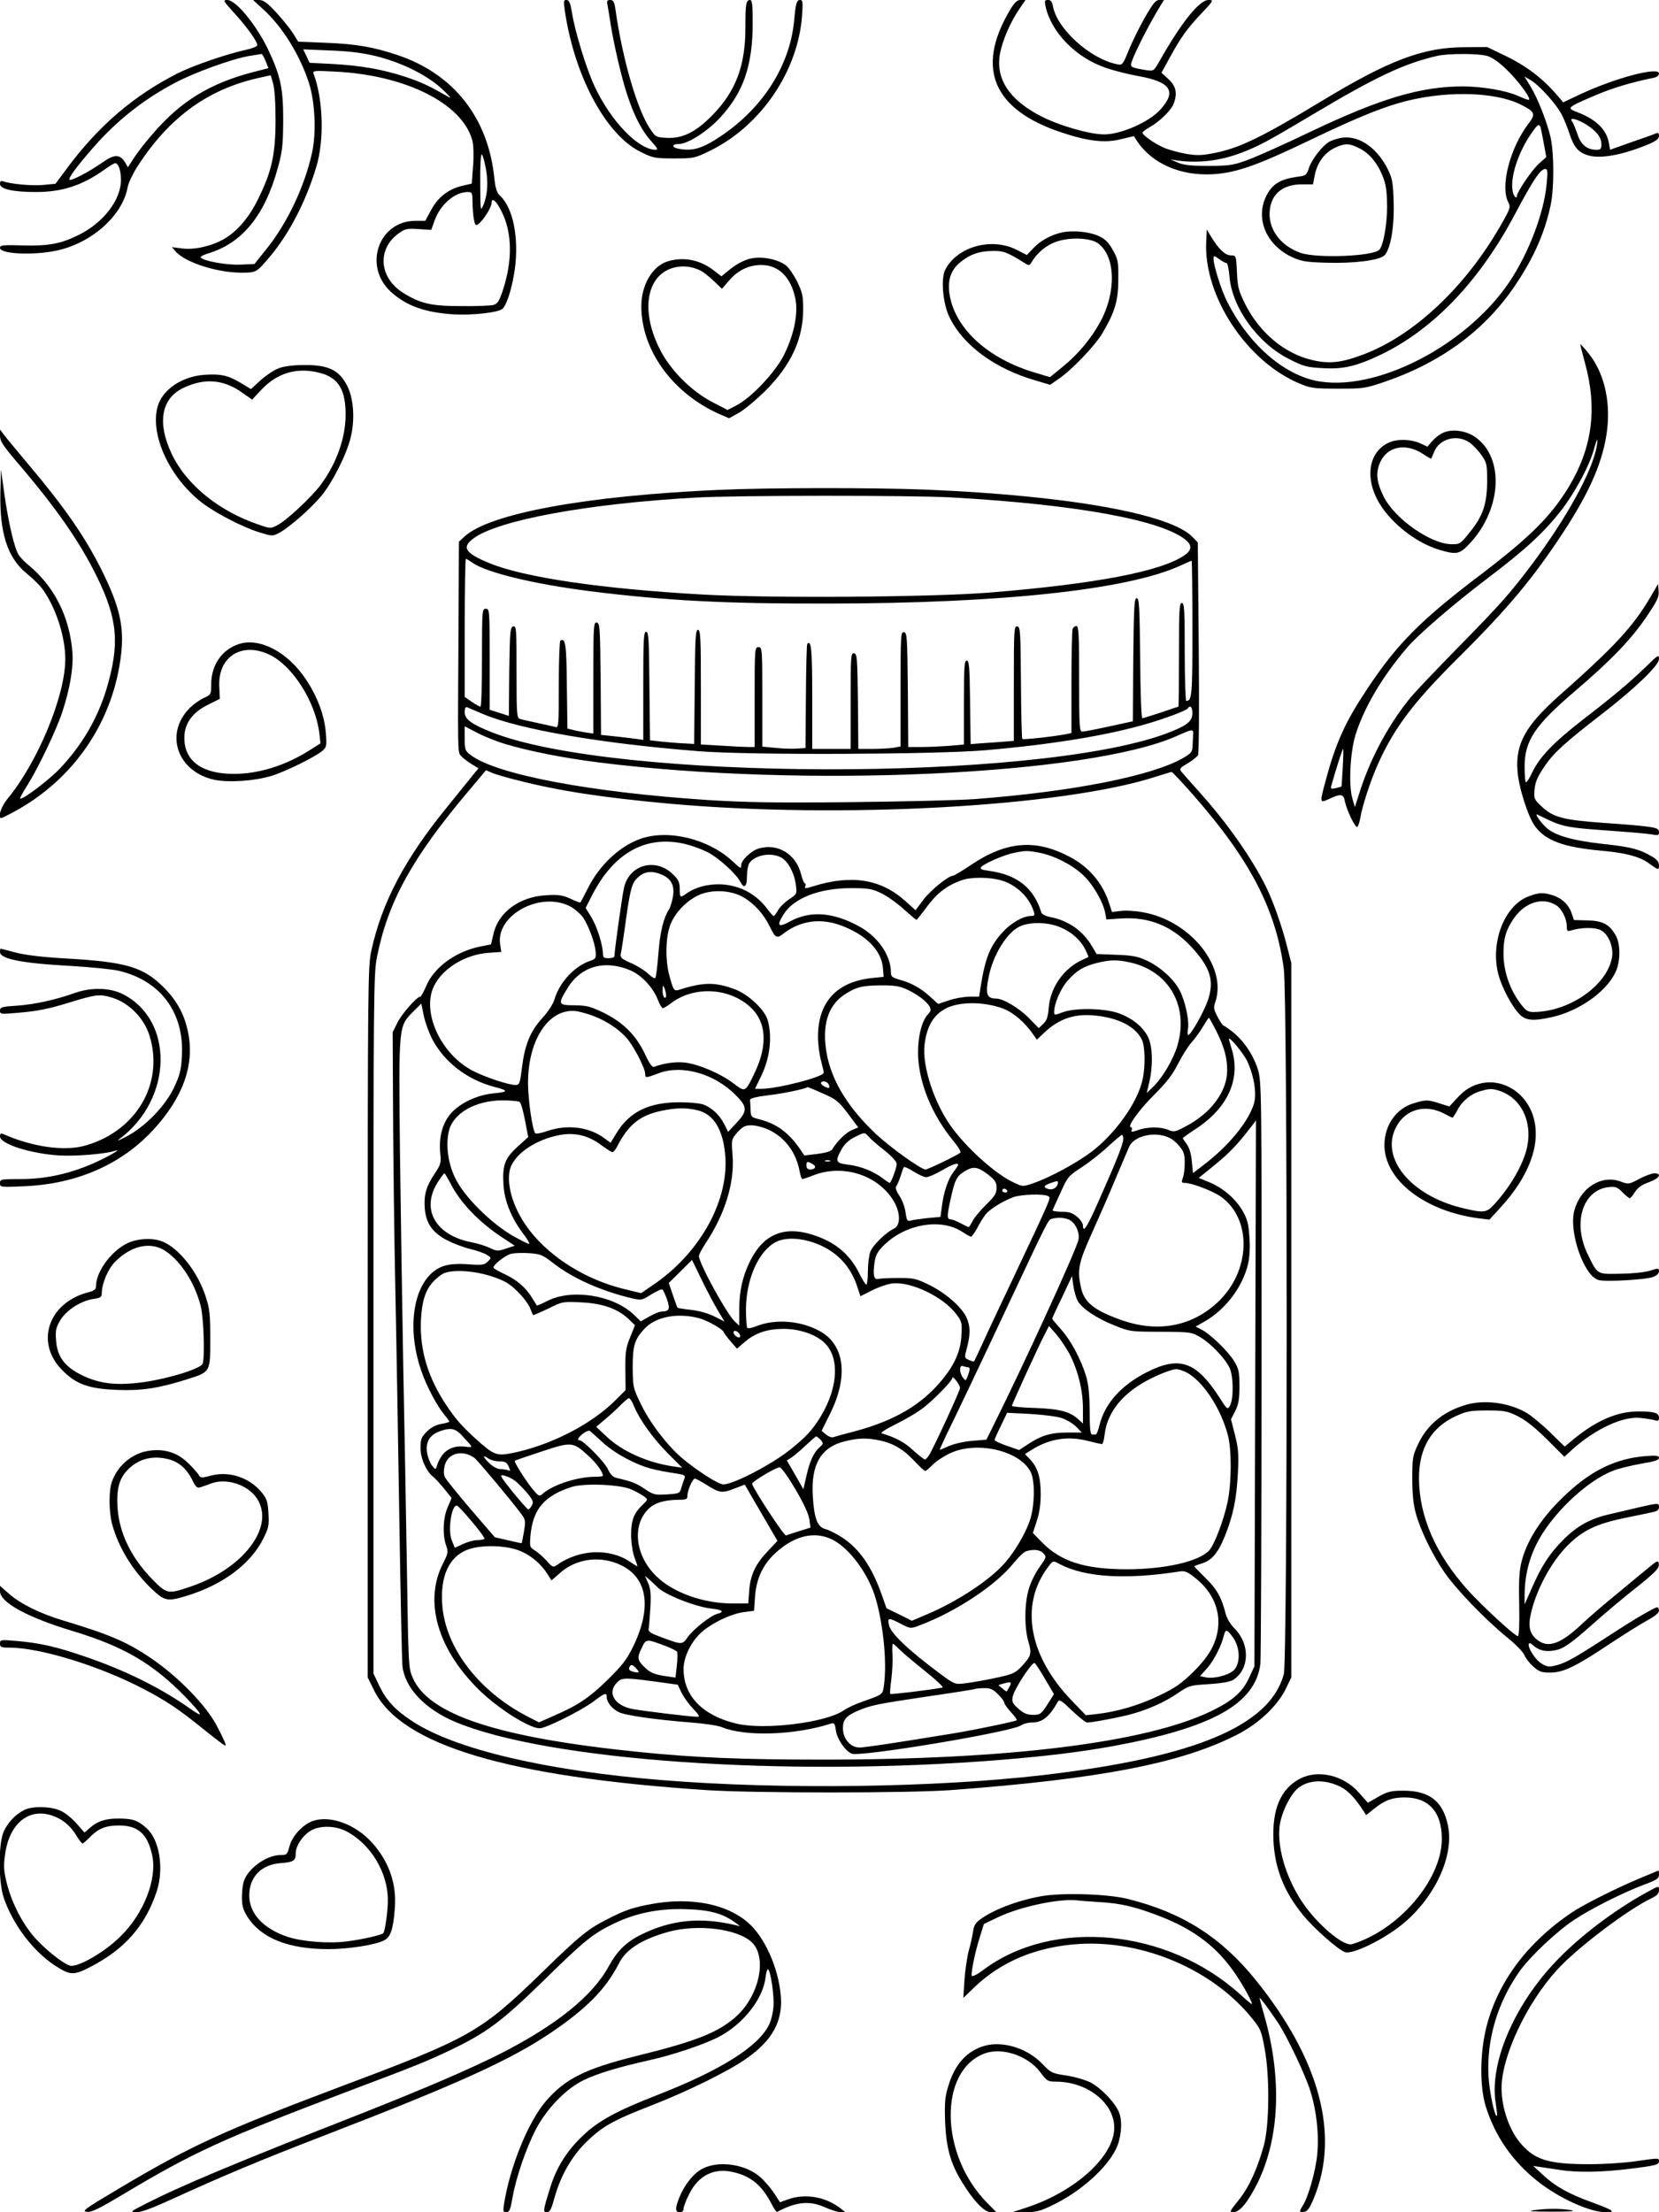<?xml version="1.0" standalone="no"?>
<!DOCTYPE svg PUBLIC "-//W3C//DTD SVG 20010904//EN"
 "http://www.w3.org/TR/2001/REC-SVG-20010904/DTD/svg10.dtd">
<svg version="1.0" xmlns="http://www.w3.org/2000/svg"
 width="864pt" height="1152pt" viewBox="0 0 864 1152"
 preserveAspectRatio="xMidYMid meet">

<g transform="translate(0,1152) scale(0.1,-0.1)"
fill="#000000" stroke="none">
<path d="M1219 11453 c65 -70 121 -149 121 -168 0 -7 -26 -17 -57 -24 -98 -21
-274 -81 -356 -122 -227 -115 -410 -270 -574 -490 l-64 -86 -63 -6 c-59 -6
-173 5 -210 19 -11 4 -16 1 -16 -14 0 -27 69 -42 188 -42 135 0 240 34 355
116 26 19 51 34 57 34 17 0 30 -38 30 -87 0 -104 -91 -222 -219 -286 -94 -47
-160 -59 -297 -55 -100 3 -114 1 -114 -13 0 -32 173 -40 295 -14 183 39 344
183 370 331 4 21 26 68 49 104 162 254 364 403 628 463 l68 15 12 -42 c8 -25
13 -99 13 -191 0 -179 -20 -268 -90 -410 -47 -97 -108 -168 -177 -209 -64 -37
-153 -58 -218 -50 l-55 7 20 -23 c51 -57 215 -110 343 -110 77 0 78 1 149 85
101 121 186 286 240 465 43 141 36 355 -14 486 -6 16 4 17 113 11 368 -18 663
-167 714 -359 6 -21 8 -77 4 -130 l-7 -94 -51 -12 c-71 -17 -125 -59 -161
-126 l-30 -56 -51 0 c-192 0 -274 -235 -129 -369 80 -73 176 -108 325 -118 97
-6 233 9 256 28 29 24 66 163 71 268 8 146 -25 270 -85 324 -14 13 -22 37 -27
85 -31 318 -212 548 -507 646 -123 41 -213 57 -369 63 l-146 6 -28 45 c-16 25
-56 74 -88 109 -47 50 -65 63 -89 63 l-30 0 50 -46 c102 -91 195 -242 242
-389 31 -100 38 -258 15 -361 -39 -176 -128 -364 -235 -498 l-65 -81 -75 -3
c-71 -3 -194 19 -205 38 -2 4 15 13 38 20 178 53 296 197 364 446 24 87 27
118 28 249 0 167 -14 231 -80 370 -62 128 -167 255 -211 255 -24 0 -22 -4 35
-67z m746 -227 c133 -34 264 -100 340 -172 33 -31 49 -49 35 -41 -103 59 -147
80 -229 107 -119 39 -234 59 -382 67 l-117 6 -16 35 -17 35 143 -6 c104 -4
170 -13 243 -31z m-582 -23 l15 -38 -82 -21 c-224 -59 -374 -151 -518 -318
-38 -43 -83 -101 -100 -128 l-32 -49 -15 26 c-27 43 -56 43 -119 -2 -67 -47
-162 -97 -170 -89 -7 8 34 65 123 167 122 140 261 250 425 337 101 54 300 126
390 141 30 5 58 9 61 10 4 0 14 -16 22 -36z m1147 -559 c14 -73 9 -143 -14
-195 -14 -32 -14 -25 -15 119 -1 86 3 151 8 148 5 -3 14 -35 21 -72z m-69
-176 c0 -29 3 -70 7 -90 6 -31 9 -35 23 -25 26 19 69 88 69 109 0 33 24 14 52
-43 56 -110 58 -257 6 -413 -18 -54 -27 -68 -48 -74 -14 -4 -90 -7 -170 -6
-155 0 -211 13 -302 70 -126 80 -135 232 -17 312 29 21 43 23 100 19 l65 -4
17 48 c30 83 103 147 170 149 26 0 27 -2 28 -52z"/>
<path d="M2945 11442 c54 -333 215 -627 393 -714 63 -31 73 -33 173 -33 104 0
107 1 191 42 262 130 454 413 475 701 5 72 4 82 -10 82 -18 0 -23 -16 -31
-105 -21 -234 -162 -457 -382 -604 -97 -65 -147 -80 -223 -65 -34 7 -32 24 3
24 47 0 147 63 215 136 122 131 171 272 171 494 0 97 -3 120 -14 120 -21 0
-24 -22 -24 -145 0 -197 -50 -330 -171 -454 -86 -88 -156 -123 -237 -119 -58
3 -60 4 -90 50 -66 99 -143 363 -179 621 -6 38 -11 47 -27 47 -16 0 -19 -5
-14 -27 3 -16 10 -59 16 -98 17 -106 57 -281 87 -370 36 -110 77 -188 125
-241 32 -35 37 -44 22 -44 -91 1 -236 153 -319 334 -42 91 -100 280 -115 374
-10 58 -15 72 -30 72 -16 0 -16 -5 -5 -78z"/>
<path d="M5256 11461 c-174 -298 -83 -512 270 -630 140 -47 229 -57 311 -36
l68 16 15 -23 c78 -120 229 -186 401 -175 119 8 227 46 492 173 225 108 353
162 467 196 228 67 499 64 641 -7 73 -37 78 -48 40 -98 -97 -127 -149 -328
-106 -410 13 -26 12 -31 -42 -125 -182 -317 -451 -570 -713 -668 -113 -43
-177 -50 -266 -29 -144 33 -276 144 -350 293 -33 67 -39 88 -42 164 -4 88 -5
88 -31 88 -30 0 -63 31 -102 95 l-24 40 -3 -60 c-16 -287 214 -634 495 -746
51 -21 75 -23 193 -23 129 0 140 1 242 36 295 101 523 270 679 502 97 144 154
273 185 419 18 87 18 262 0 349 -18 80 -67 206 -107 271 l-30 49 32 -19 c45
-26 136 -127 163 -181 13 -26 31 -70 40 -99 23 -71 47 -98 100 -113 66 -18
182 4 319 62 33 15 47 26 47 40 0 15 -4 18 -17 13 -10 -5 -67 -25 -128 -46
l-110 -39 -6 35 c-12 70 -66 123 -163 160 -59 23 -58 24 91 88 92 39 188 68
306 92 16 3 27 12 27 22 0 37 -223 -21 -410 -108 l-89 -42 -28 33 c-76 90
-164 158 -283 214 l-85 41 -120 -1 c-216 -1 -393 -69 -743 -281 -306 -185
-424 -243 -553 -269 -69 -14 -93 -15 -153 -5 -38 7 -90 21 -115 32 -48 21
-111 65 -111 78 0 4 17 17 38 29 49 27 111 87 124 121 21 54 13 93 -27 129
l-36 33 42 77 c59 108 92 154 167 233 63 67 64 69 36 69 -48 0 -143 -119 -258
-323 -28 -48 -28 -48 -69 -42 -62 10 -77 15 -77 28 0 24 85 195 152 305 l20
32 -24 0 c-19 0 -33 -17 -76 -92 -29 -51 -67 -128 -84 -171 -32 -77 -33 -78
-63 -71 -139 29 -309 183 -331 300 -5 25 -11 34 -26 34 -17 0 -19 -4 -13 -32
29 -136 158 -268 313 -321 43 -15 118 -34 169 -43 170 -30 203 -79 116 -175
-59 -65 -204 -129 -293 -129 -75 0 -235 46 -331 96 -164 85 -235 195 -211 325
13 69 55 166 102 234 l31 45 -25 0 c-20 0 -32 -12 -60 -59z m2488 -232 c26 -7
62 -32 103 -72 61 -58 133 -157 114 -157 -5 0 -30 9 -56 21 -64 28 -181 48
-285 49 -221 0 -429 -62 -795 -236 -131 -63 -278 -129 -325 -146 -77 -29 -96
-31 -205 -32 -91 0 -130 4 -160 17 l-40 17 38 -6 c106 -15 219 -2 328 39 93
35 143 62 381 204 322 192 472 263 643 302 57 13 213 13 259 0z m518 -358 c54
-35 78 -66 78 -103 0 -23 -4 -28 -25 -28 -50 0 -82 26 -100 82 -10 29 -22 59
-28 66 -18 23 27 13 75 -17z m-239 -13 c2 -7 10 -45 17 -85 l13 -71 -36 -32
c-36 -31 -117 -150 -117 -170 0 -20 -18 -1 -22 24 -14 70 27 199 95 298 34 50
42 56 50 36z m32 -295 c-14 -154 -95 -364 -196 -514 -239 -351 -745 -595
-1044 -502 -164 51 -323 202 -423 400 -31 60 -72 190 -72 226 0 17 2 17 29 -2
16 -12 33 -21 39 -21 5 0 12 -31 15 -70 14 -164 149 -350 313 -431 72 -37 93
-42 171 -46 108 -7 179 10 306 71 272 131 513 383 697 731 94 177 132 235 158
235 12 0 13 -13 7 -77z"/>
<path d="M6975 10800 c-16 -3 -40 -12 -52 -18 -34 -19 -91 -91 -106 -136 -13
-39 -16 -41 -63 -47 -85 -12 -127 -37 -157 -95 -62 -120 -4 -259 132 -323 48
-22 73 -26 176 -29 141 -5 279 12 305 38 32 32 52 148 48 277 -3 105 -7 124
-31 173 -60 118 -160 182 -252 160z m102 -51 c54 -26 97 -78 125 -149 17 -43
21 -77 22 -155 0 -95 -20 -205 -41 -226 -34 -34 -325 -45 -409 -16 -107 37
-172 127 -161 223 9 86 69 134 168 134 l57 0 7 37 c14 78 53 130 115 157 47
20 66 20 117 -5z"/>
<path d="M5533 10310 c-58 -12 -115 -43 -153 -84 l-32 -34 -51 26 c-131 68
-311 19 -374 -102 -24 -46 -13 -176 21 -246 70 -147 237 -270 448 -331 l77
-23 43 30 c70 47 191 174 230 240 65 111 82 168 82 279 1 92 -1 104 -28 152
-21 39 -40 58 -70 72 -49 24 -135 33 -193 21z m185 -57 c93 -67 97 -256 10
-413 -47 -85 -114 -165 -190 -227 l-70 -57 -76 23 c-250 73 -425 236 -448 417
-8 68 8 115 52 154 49 42 99 62 169 63 60 2 81 -6 173 -64 21 -13 24 -12 34 5
27 47 76 89 128 107 70 25 179 21 218 -8z"/>
<path d="M3899 10171 c-37 -12 -69 -30 -108 -62 l-34 -28 -36 28 c-72 57 -157
75 -240 51 -82 -23 -141 -122 -141 -235 0 -228 163 -453 406 -561 l51 -22 54
30 c29 17 92 70 139 117 131 132 193 267 193 423 0 68 -5 87 -32 143 -18 35
-44 73 -59 84 -50 35 -134 49 -193 32z m-249 -61 c14 -7 44 -31 67 -53 l43
-41 37 43 c45 53 102 81 168 81 90 0 154 -63 177 -174 16 -76 -6 -188 -59
-294 -44 -89 -168 -221 -246 -262 l-48 -25 -77 40 c-113 58 -226 172 -280 285
-65 133 -73 262 -22 344 47 77 153 101 240 56z"/>
<path d="M8230 9727 c0 -3 11 -48 25 -99 64 -234 38 -436 -81 -637 -94 -157
-204 -267 -470 -469 -302 -229 -427 -354 -580 -584 -118 -177 -166 -282 -220
-483 -32 -119 -32 -118 19 -95 60 28 74 26 81 -12 9 -47 54 -140 65 -134 4 3
11 24 15 45 10 62 54 198 94 286 83 184 183 317 406 539 271 269 401 425 562
671 138 212 205 370 224 528 18 156 -18 301 -100 401 -22 27 -40 46 -40 43z
m85 -534 c-23 -129 -156 -370 -334 -608 -112 -150 -166 -211 -386 -435 -111
-113 -222 -230 -247 -260 -109 -132 -204 -304 -261 -477 l-31 -96 -14 49 c-19
71 -10 240 18 329 44 140 138 300 265 449 60 71 241 227 420 363 201 152 298
242 387 357 72 93 148 236 170 319 15 56 23 62 13 10z m-1322 -1670 c-3 -54
-6 -98 -7 -99 0 -1 -14 -4 -29 -8 -24 -6 -28 -4 -24 11 26 92 58 193 62 193 2
0 1 -44 -2 -97z"/>
<path d="M1451 9602 c-25 -9 -67 -38 -95 -63 l-49 -45 -55 33 c-66 39 -102 47
-190 41 -116 -9 -217 -78 -241 -165 -41 -147 62 -370 231 -501 71 -54 207
-125 295 -153 71 -22 72 -22 107 -4 52 28 165 127 219 192 58 70 131 214 153
303 24 97 16 210 -21 277 -41 77 -98 103 -219 102 -59 0 -107 -6 -135 -17z
m226 -27 c87 -26 123 -88 123 -214 0 -121 -47 -254 -130 -366 -47 -63 -176
-184 -224 -209 -36 -19 -37 -19 -93 0 -211 70 -384 210 -460 373 -75 160 -53
285 60 340 109 53 208 46 303 -20 l57 -40 46 49 c87 94 196 123 318 87z"/>
<path d="M0 9250 c0 -26 16 -50 78 -124 214 -249 337 -426 428 -612 108 -221
118 -350 48 -584 -47 -153 -126 -289 -241 -411 -59 -62 -198 -167 -208 -157
-2 2 14 33 37 68 55 87 151 287 182 381 41 124 59 234 53 313 -15 188 -97 347
-233 457 -17 14 -38 36 -47 50 -22 34 -52 162 -74 314 l-18 130 -3 -115 c-5
-213 36 -343 135 -425 31 -25 68 -61 81 -78 71 -95 122 -250 122 -369 0 -191
-143 -537 -302 -729 -33 -41 -52 -99 -31 -99 3 0 36 16 72 36 310 170 513 471
552 820 16 144 -9 249 -103 438 -87 173 -192 325 -383 551 -55 66 -111 133
-123 149 l-22 29 0 -33z"/>
<path d="M7515 9266 c-17 -7 -42 -27 -56 -43 l-25 -29 -39 18 c-45 20 -110 23
-152 7 -105 -39 -137 -166 -74 -293 57 -116 199 -232 330 -270 90 -26 103 -23
161 40 162 179 174 442 23 548 -49 34 -121 44 -168 22z m136 -49 c18 -12 47
-42 64 -66 28 -41 30 -48 30 -139 -1 -118 -22 -180 -93 -267 -46 -57 -50 -60
-93 -59 -108 1 -294 132 -352 246 -38 77 -44 125 -19 181 37 83 134 102 223
43 22 -15 42 -26 43 -24 1 2 8 17 15 35 27 68 118 93 182 50z"/>
<path d="M3745 8969 c-689 -30 -1198 -123 -1327 -244 l-28 -26 -2 -432 c-4
-673 -5 -662 12 -682 8 -10 32 -29 53 -42 l39 -24 -24 -29 c-13 -16 -75 -93
-139 -172 -221 -271 -340 -497 -395 -748 -18 -81 -19 -166 -19 -1935 l0 -1850
33 -67 c140 -285 693 -451 1732 -520 249 -16 1048 -16 1270 0 780 58 1204 140
1495 290 111 57 208 149 251 237 l29 60 0 1860 0 1860 -23 90 c-26 104 -74
238 -110 310 -73 147 -201 329 -340 484 -47 53 -92 103 -99 112 -12 15 -9 20
31 43 25 15 49 34 55 43 5 10 7 235 4 562 l-5 546 -26 27 c-113 122 -647 217
-1382 248 -269 11 -820 11 -1085 -1z m1205 -39 c660 -37 1105 -119 1228 -224
30 -26 28 -51 -7 -76 -120 -85 -464 -151 -1021 -196 -307 -24 -1134 -30 -1490
-10 -523 29 -931 89 -1110 163 -127 52 -147 82 -86 128 126 96 598 183 1161
214 208 12 1124 12 1325 1z m-2490 -340 c73 -52 323 -112 615 -149 394 -49
695 -65 1240 -64 903 1 1557 72 1831 197 31 14 58 26 60 26 2 0 4 -159 4 -353
0 -348 -2 -377 -32 -377 -4 0 -8 115 -8 255 0 220 -2 255 -15 255 -13 0 -15
-37 -15 -270 0 -148 -1 -270 -3 -270 -1 0 -42 -13 -90 -30 -49 -16 -93 -30
-98 -30 -5 0 -10 134 -11 313 -3 269 -5 312 -18 312 -13 0 -15 -43 -18 -320
l-2 -321 -124 -27 c-68 -15 -131 -27 -140 -27 -14 0 -16 28 -16 275 0 228 -2
275 -14 275 -8 0 -17 -7 -20 -16 -3 -9 -6 -134 -6 -279 l0 -262 -27 -6 c-68
-13 -223 -30 -229 -25 -3 4 -6 136 -7 295 -2 265 -3 288 -19 291 -17 3 -18
-16 -18 -296 l0 -300 -87 -7 c-49 -3 -99 -7 -113 -8 l-25 -2 -3 218 c-2 184
-5 217 -17 217 -13 0 -15 -32 -15 -219 l0 -218 -77 -7 c-42 -3 -107 -6 -144
-6 l-69 0 -2 297 c-3 274 -4 298 -20 301 -17 3 -18 -16 -18 -296 l0 -299 -37
-7 c-21 -3 -71 -6 -110 -6 l-73 0 -2 247 c-3 227 -4 248 -20 251 -17 3 -18
-14 -18 -247 l0 -251 -100 0 -100 0 0 269 c0 250 -5 300 -26 278 -3 -3 -6
-126 -7 -273 l-2 -269 -40 -3 c-22 -2 -73 -1 -112 3 l-73 7 0 259 c0 252 -1
259 -20 259 -19 0 -20 -7 -20 -260 l0 -260 -33 0 c-19 0 -82 3 -140 7 l-107 6
0 299 c0 257 -2 298 -15 298 -13 0 -15 -42 -17 -297 l-3 -297 -55 3 c-30 1
-82 6 -115 9 l-60 7 -3 283 c-2 241 -4 282 -17 282 -13 0 -15 -39 -15 -281 l0
-282 -42 6 c-24 3 -73 9 -110 13 l-68 7 -2 291 c-3 268 -4 291 -20 294 -17 3
-18 -16 -18 -287 l0 -291 -42 6 c-24 4 -54 10 -68 14 l-25 6 -3 224 c-2 217
-7 250 -34 234 -4 -3 -8 -106 -8 -230 0 -210 -1 -225 -17 -220 -10 3 -52 12
-93 21 -41 9 -83 18 -92 21 -17 5 -18 26 -18 245 0 224 -1 240 -17 237 -16 -3
-18 -23 -21 -235 l-2 -231 -50 16 -50 16 0 263 c0 256 -1 263 -20 263 -19 0
-20 -7 -20 -255 0 -140 -3 -255 -8 -255 -4 0 -24 11 -45 25 l-37 26 0 359 c0
198 3 360 6 360 3 0 18 -9 34 -20z m57 -789 c195 -81 616 -153 1123 -193 265
-21 1231 -17 1490 5 348 30 636 77 844 138 96 28 205 69 212 80 12 20 24 7 24
-25 0 -44 -30 -66 -142 -108 -686 -250 -2871 -244 -3507 9 -106 42 -141 68
-141 104 0 21 4 29 13 26 6 -3 45 -19 84 -36z m113 -155 c123 -37 303 -73 486
-96 1066 -135 2558 -67 3014 138 81 36 85 37 84 9 -1 -12 -2 -39 -3 -59 -1
-33 -6 -40 -47 -64 -161 -94 -574 -176 -1084 -215 -80 -6 -368 -13 -640 -16
-398 -4 -546 -2 -755 11 -609 40 -1097 132 -1232 233 -31 23 -33 28 -33 87 l0
64 63 -33 c34 -18 100 -45 147 -59z m68 -190 c216 -55 438 -89 787 -121 889
-80 2044 -17 2530 139 44 14 83 26 87 26 4 0 53 -53 110 -117 297 -338 432
-596 474 -908 20 -151 20 -3596 0 -3673 -72 -269 -462 -433 -1256 -526 -561
-65 -1364 -76 -1980 -26 -606 49 -1077 160 -1300 305 -90 58 -137 109 -174
185 l-31 65 0 1820 c0 1710 1 1825 18 1910 57 288 183 517 474 862 l94 112 33
-14 c18 -8 78 -25 134 -39z"/>
<path d="M3333 7151 c-108 -39 -212 -137 -272 -258 -19 -37 -36 -70 -38 -72
-2 -3 -25 6 -52 19 -42 19 -61 22 -128 18 -138 -8 -248 -89 -273 -201 l-13
-55 -56 -11 c-128 -26 -241 -108 -282 -207 -13 -30 -26 -54 -30 -54 -18 0 -97
-90 -119 -135 l-25 -50 2 -415 c1 -228 6 -647 12 -930 6 -283 15 -828 21
-1210 6 -382 13 -718 16 -746 12 -113 116 -223 273 -290 480 -202 1716 -289
2836 -199 246 20 417 41 585 71 523 96 747 220 774 429 3 28 6 721 6 1540 1
1466 0 1491 -19 1556 -24 76 -73 149 -132 196 -23 18 -45 33 -48 33 -3 0 -17
20 -30 45 -20 38 -22 49 -12 76 64 185 -131 427 -380 469 -39 7 -91 10 -115 6
l-43 -5 -17 52 c-33 100 -105 184 -203 235 -177 94 -330 82 -514 -42 -46 -31
-88 -56 -93 -56 -24 0 -118 -76 -155 -125 l-41 -55 -52 47 c-127 115 -281 140
-480 78 -42 -13 -47 -13 -42 0 3 8 2 15 -2 15 -5 0 -14 23 -21 51 -27 103
-123 160 -221 130 -39 -12 -90 -61 -90 -87 0 -20 -3 -18 -46 22 -127 117 -336
167 -481 115z m235 -26 c34 -8 86 -27 114 -41 58 -29 153 -114 174 -157 20
-37 34 -25 34 29 0 25 5 54 10 65 25 46 117 64 171 32 35 -21 67 -82 74 -143
6 -44 5 -46 -35 -73 -23 -15 -49 -41 -58 -57 -9 -17 -20 -30 -23 -30 -3 0 -18
17 -34 38 -44 59 -105 100 -174 117 -83 22 -181 7 -243 -36 -36 -26 -38 -25
-38 22 0 33 -6 47 -33 74 -89 89 -225 56 -256 -63 -9 -33 -51 -333 -51 -361 0
-6 -13 -11 -30 -11 -25 0 -30 4 -30 23 0 45 -31 143 -60 190 l-30 49 31 61
c114 226 282 320 487 272z m1843 -45 c78 -15 171 -62 229 -116 51 -47 105
-140 116 -199 l6 -33 76 5 c144 10 263 -38 363 -144 103 -111 124 -178 90
-281 -21 -61 -89 -182 -103 -182 -4 0 -4 15 -1 33 7 44 -14 141 -42 197 -30
60 -102 125 -173 158 -47 22 -75 27 -159 30 l-102 4 -25 42 c-48 81 -125 134
-219 151 -22 5 -41 14 -44 24 -39 127 -126 196 -271 216 -41 5 -50 10 -42 20
15 18 122 65 172 74 60 12 69 12 129 1z m-1966 -114 c50 -21 69 -56 60 -113
-4 -25 -13 -56 -20 -67 -29 -45 -47 -115 -56 -230 -5 -66 -12 -123 -16 -128
-3 -6 -19 4 -37 21 -17 16 -57 42 -90 56 -50 22 -57 29 -53 48 3 12 13 76 22
142 23 171 34 217 53 241 38 45 79 54 137 30z m1771 -31 c78 -23 145 -88 168
-162 6 -19 4 -23 -16 -23 -41 -1 -102 -36 -146 -84 -67 -73 -92 -136 -117
-298 l-6 -38 -52 0 c-29 -1 -77 -9 -107 -20 l-54 -18 -42 38 c-48 44 -100 73
-162 89 -34 10 -42 16 -42 35 0 94 -70 193 -177 248 -132 69 -246 75 -348 20
-62 -34 -72 -24 -35 35 51 85 186 138 350 138 94 0 111 -3 161 -27 30 -15 83
-52 116 -83 34 -30 63 -55 66 -55 2 0 27 31 55 69 51 69 103 110 180 137 50
18 147 17 208 -1z m-1344 -88 c57 -33 106 -88 138 -154 28 -58 36 -62 71 -34
87 67 193 82 301 41 128 -48 207 -128 216 -218 l4 -49 -60 -6 c-184 -19 -282
-125 -282 -306 0 -36 7 -91 15 -121 8 -30 15 -60 15 -66 0 -22 -242 -84 -325
-84 l-33 0 28 58 c49 96 63 208 39 297 -15 56 -100 136 -171 163 -104 39 -165
38 -294 -3 -24 -7 -28 -1 -50 83 -18 70 -18 176 2 241 19 66 81 135 149 168
68 33 172 29 237 -10z m-899 -49 c23 -13 51 -38 64 -56 29 -45 61 -130 65
-177 3 -34 0 -39 -27 -48 -82 -27 -161 -112 -187 -200 -7 -25 -33 -65 -64 -99
-63 -69 -91 -139 -106 -260 -10 -81 -13 -88 -34 -88 -34 0 -153 39 -218 72
-169 85 -272 307 -206 443 45 92 162 164 282 173 l69 5 -6 37 c-26 155 213
283 368 198z m2552 -108 c55 -23 102 -65 126 -112 11 -22 19 -41 17 -42 -2 -1
-14 -7 -28 -13 -98 -43 -169 -143 -178 -248 -4 -50 -10 -69 -28 -86 l-24 -23
-53 54 c-49 50 -132 100 -169 100 -50 0 -58 24 -37 122 23 106 90 216 153 250
53 29 153 28 221 -2z m357 -181 c206 -44 312 -229 249 -437 -22 -72 -78 -167
-129 -215 l-30 -29 14 59 c19 82 17 179 -5 228 -24 53 -76 98 -148 126 -73 29
-233 33 -300 7 -40 -15 -43 -15 -43 1 0 45 33 122 71 165 47 53 82 74 154 92
65 16 102 17 167 3z m-2599 -42 c57 -24 119 -90 143 -153 9 -24 21 -44 26 -44
5 0 25 12 43 26 117 89 297 82 409 -17 87 -76 96 -198 28 -342 -51 -107 -50
-106 -113 -58 -67 51 -185 101 -255 108 -46 5 -108 -4 -156 -22 -11 -5 -25 14
-51 70 -46 96 -114 163 -217 213 -65 31 -85 36 -147 37 -86 0 -89 5 -40 85 70
118 194 154 330 97z m186 -130 c1 -10 -3 -15 -9 -12 -5 3 -10 21 -9 38 0 27 2
29 9 12 5 -11 9 -28 9 -38z m1251 32 c55 -25 106 -63 121 -90 9 -17 7 -25 -9
-42 -35 -38 -55 -130 -50 -226 9 -144 75 -300 182 -431 25 -30 42 -58 38 -62
-12 -12 -169 -88 -182 -88 -23 0 -181 113 -255 182 -147 137 -235 281 -260
424 -25 143 6 245 89 302 63 42 94 50 196 51 65 0 95 -4 130 -20z m496 -98
c58 -20 121 -73 167 -141 l17 -24 37 35 c83 79 169 105 288 88 111 -15 188
-58 221 -121 18 -34 20 -144 4 -212 -26 -118 -143 -282 -267 -375 -77 -58
-216 -133 -300 -162 -55 -19 -56 -19 -99 1 -90 39 -241 172 -327 289 -91 124
-155 318 -142 431 12 96 46 154 110 188 68 36 191 37 291 3z m-2964 -164 c63
-119 182 -210 323 -247 74 -19 74 -26 0 -33 -87 -8 -174 -48 -224 -102 -46
-50 -67 -127 -58 -212 5 -48 2 -58 -28 -103 -45 -67 -58 -111 -53 -180 6 -79
38 -127 115 -168 33 -17 88 -38 122 -46 34 -8 73 -22 86 -30 25 -16 25 -16 5
-36 -17 -17 -29 -19 -97 -14 -49 4 -95 2 -123 -6 -156 -42 -214 -298 -125
-551 27 -79 82 -182 120 -227 14 -17 25 -32 25 -35 0 -3 -19 -8 -42 -12 -28
-5 -53 -18 -75 -40 -29 -29 -33 -40 -33 -86 0 -54 31 -124 68 -151 9 -7 34
-35 56 -61 l38 -48 -21 -49 c-24 -55 -27 -144 -7 -200 11 -31 10 -39 -16 -90
-103 -199 -29 -451 193 -666 99 -95 256 -194 310 -194 32 0 216 92 279 139 61
46 70 49 70 23 0 -26 27 -60 61 -77 33 -18 193 -40 379 -55 69 -5 142 -16 162
-25 120 -49 377 -41 564 19 19 6 22 2 27 -34 6 -45 47 -106 82 -122 42 -19
829 112 882 147 12 8 37 15 55 15 57 0 92 28 138 110 7 12 22 2 73 -48 36 -34
71 -62 79 -62 27 0 184 30 238 46 87 25 169 62 234 107 59 40 64 41 163 47 70
5 109 12 127 23 83 55 87 183 8 264 -25 25 -43 56 -50 84 -21 82 -44 123 -103
181 -32 32 -59 59 -59 61 0 2 17 9 38 15 53 16 86 55 122 145 43 108 60 192
67 327 5 97 2 129 -15 197 l-21 82 22 43 c17 34 22 61 22 128 0 75 -3 91 -27
131 -30 50 -123 141 -170 165 l-31 16 49 28 c108 62 197 181 224 299 8 33 11
87 7 137 -4 68 -10 93 -34 136 -37 65 -103 122 -176 152 l-54 22 85 69 c77 63
116 104 190 200 l23 30 -4 -1421 -4 -1421 -26 -56 c-35 -78 -86 -123 -202
-179 -339 -163 -1056 -252 -2030 -251 -407 0 -652 10 -940 39 -735 74 -1101
193 -1185 386 -23 52 -23 61 -31 583 -5 292 -13 763 -19 1048 -5 285 -13 782
-17 1105 -7 668 -8 657 70 735 l41 41 13 -63 c7 -34 27 -90 45 -124z m840 122
c63 -25 119 -60 163 -105 38 -37 105 -164 105 -196 0 -23 3 -22 70 3 121 46
289 -1 400 -112 63 -63 64 -84 6 -146 l-44 -47 -20 40 c-25 49 -67 88 -111
103 -19 6 -73 11 -121 11 -160 0 -261 -49 -329 -160 l-31 -51 -33 24 c-79 59
-194 73 -297 37 -30 -10 -58 -16 -62 -12 -15 17 -38 173 -38 263 0 230 113
394 255 373 22 -4 61 -15 87 -25z m3242 -77 c42 -84 58 -142 57 -209 -1 -108
-85 -221 -217 -289 -54 -29 -61 -30 -89 -18 -39 17 -110 17 -158 -1 -33 -11
-38 -11 -33 1 3 8 1 14 -4 14 -23 0 43 92 122 170 64 64 95 104 123 160 21 41
52 91 70 111 18 20 45 57 60 83 15 25 29 46 31 46 2 0 19 -31 38 -68z m161
-157 c37 -79 52 -175 34 -227 -31 -94 -131 -215 -255 -310 l-61 -47 -6 61 c-3
39 -13 71 -26 89 -12 16 -21 30 -21 32 0 2 29 23 64 46 169 109 239 260 191
417 -8 27 -15 51 -15 53 0 18 76 -74 95 -114z m-2177 -128 c3 -15 0 -16 -22
-6 -14 7 -23 16 -20 21 9 15 38 4 42 -15z m-33 -41 c69 -30 82 -40 131 -105
l54 -72 -34 -14 c-30 -13 -77 -58 -101 -99 -7 -11 -31 -19 -78 -25 l-68 -8
-21 31 c-60 88 -123 134 -212 157 -44 11 -46 13 -47 50 -1 22 -2 45 -3 51 -1
8 32 17 99 25 78 9 185 32 202 42 1 0 36 -14 78 -33z m-1579 -44 c7 -4 19 -47
28 -95 l17 -88 -55 -50 c-67 -61 -80 -96 -74 -198 5 -85 41 -174 104 -257 19
-25 33 -48 30 -51 -2 -3 -42 17 -88 43 -115 68 -252 204 -297 299 -39 78 -51
179 -32 250 24 90 139 154 276 155 44 0 85 -4 91 -8z m924 -43 c89 -20 139
-105 148 -249 13 -237 -142 -506 -385 -667 l-54 -37 -91 22 c-194 48 -375 159
-487 301 -81 103 -123 227 -107 313 15 82 131 164 264 188 79 14 149 -4 216
-55 26 -19 51 -35 56 -35 5 0 17 15 26 33 57 110 116 158 226 182 77 16 129
18 188 4z m375 -103 c84 -40 142 -118 160 -218 4 -21 10 -38 14 -38 3 0 31 9
61 21 150 57 329 1 411 -130 39 -61 41 -132 5 -149 -40 -18 -108 -84 -123
-119 -7 -18 -13 -64 -13 -103 0 -38 -4 -70 -8 -70 -4 0 -20 25 -35 55 -51 105
-129 169 -248 206 -146 46 -252 1 -320 -133 -41 -81 -59 -159 -59 -257 l0 -84
-21 19 c-43 39 -189 305 -189 344 0 7 16 37 35 66 101 152 152 317 140 460 -6
81 -6 81 26 118 28 30 39 36 73 36 23 0 64 -11 91 -24z m521 -37 c10 -12 47
-44 82 -71 37 -30 62 -57 62 -69 0 -20 -29 -99 -37 -99 -2 0 -19 11 -37 25
-48 36 -114 62 -178 70 -67 8 -70 17 -35 80 14 26 37 48 67 63 54 27 52 27 76
1z m1570 -7 c12 -6 34 -25 48 -43 21 -25 26 -41 26 -84 0 -30 -4 -65 -10 -79
-8 -23 -7 -26 11 -26 35 0 141 -40 185 -70 167 -116 159 -391 -16 -553 -136
-126 -314 -158 -503 -90 -137 49 -189 90 -206 163 -22 95 -15 132 53 283 35
78 92 207 125 287 34 80 66 155 71 167 26 61 142 85 216 45z m-246 -3 c0 -25
-33 -109 -125 -316 -63 -144 -85 -178 -85 -134 0 11 -14 31 -31 45 -24 20 -41
26 -81 26 -27 0 -48 4 -46 8 2 5 20 46 42 93 36 81 41 86 110 131 39 25 101
74 136 107 36 33 68 60 73 61 4 0 7 -9 7 -21z m-1527 -116 c-7 -2 -19 -2 -25
0 -7 3 -2 5 12 5 14 0 19 -2 13 -5z m-92 -14 c23 -12 16 -29 -12 -29 -12 0
-19 7 -19 20 0 23 4 24 31 9z m759 -5 c0 -3 -11 -20 -25 -38 -28 -37 -51 -105
-60 -181 l-7 -52 -66 -6 c-37 -4 -76 -9 -88 -13 -19 -5 -22 0 -28 43 -3 27
-18 66 -32 86 -17 26 -22 42 -16 50 5 7 15 30 22 52 7 22 14 43 17 47 2 4 25
-6 50 -22 26 -17 56 -30 67 -30 12 0 48 16 81 35 56 33 85 42 85 29z m154 -49
c39 -31 46 -41 46 -71 0 -29 -9 -43 -54 -87 -29 -28 -61 -67 -70 -84 -9 -18
-19 -33 -21 -33 -3 0 -22 9 -42 20 -21 11 -43 20 -50 20 -22 0 -22 15 -3 103
23 104 32 122 73 147 45 28 68 25 121 -15z m-2798 -47 c49 -98 144 -198 265
-279 l70 -46 -46 -15 c-42 -14 -48 -14 -83 3 -20 10 -62 23 -92 29 -192 36
-270 172 -180 314 16 25 32 46 35 46 2 0 16 -24 31 -52z m3164 6 c0 -23 -22
-41 -45 -37 -33 7 -32 19 3 31 33 12 42 14 42 6z m-265 -44 c3 -5 -1 -10 -9
-10 -9 0 -16 5 -16 10 0 6 4 10 9 10 6 0 13 -4 16 -10z m214 -29 c15 -10 24
10 -197 -458 -55 -116 -120 -253 -143 -305 -24 -51 -44 -95 -46 -97 -2 -2 -14
1 -27 7 -24 11 -24 11 -10 64 18 68 18 110 -1 154 -22 53 -107 129 -192 171
-71 35 -84 38 -162 38 -48 0 -95 -2 -106 -5 -24 -6 -30 20 -20 89 6 37 16 55
52 90 114 109 295 138 405 66 21 -14 41 -25 45 -25 5 0 19 21 33 46 13 26 33
57 43 70 21 27 92 71 145 90 42 15 160 18 181 5z m105 -121 c33 -12 60 -64 53
-104 -8 -48 -282 -646 -452 -987 l-28 -56 -73 -6 c-40 -3 -93 -15 -119 -26
-26 -12 -49 -21 -51 -21 -1 0 12 30 30 68 46 93 206 429 343 722 188 400 192
408 210 413 31 8 61 7 87 -3z m-1320 -123 c111 -41 184 -116 221 -228 l16 -49
60 30 c33 17 79 33 103 36 96 14 269 -69 336 -159 30 -40 31 -46 27 -112 -4
-79 -35 -150 -96 -225 -108 -134 -249 -217 -461 -274 -52 -13 -102 -27 -110
-30 -8 -3 -25 3 -38 14 l-23 19 46 93 c93 189 74 351 -50 423 -97 57 -234 69
-333 30 -24 -10 -46 -14 -50 -10 -4 4 -7 48 -7 98 1 156 65 301 155 349 48 25
125 23 204 -5z m-1361 -106 c99 -77 246 -143 405 -181 52 -12 54 -12 103 19
28 17 54 29 59 26 4 -3 15 -26 24 -52 17 -50 12 -62 -29 -63 -11 0 -40 -12
-64 -26 l-44 -25 -36 35 c-107 102 -323 136 -449 72 -30 -15 -55 -26 -56 -24
-2 2 -12 19 -24 38 -32 54 -81 96 -144 125 -32 15 -58 30 -58 34 0 16 61 64
92 72 18 4 61 6 96 3 57 -4 69 -9 125 -53z m858 -249 l32 -54 -53 27 c-32 16
-79 29 -121 34 -38 4 -70 9 -71 12 -2 2 -12 32 -24 66 l-21 62 61 60 60 60 52
-107 c29 -59 67 -131 85 -160z m-1179 181 c66 -22 90 -36 132 -77 29 -28 58
-67 66 -86 7 -19 15 -37 16 -38 1 -2 36 13 78 33 75 37 76 38 174 33 110 -5
192 -34 248 -89 l31 -30 -25 -62 c-22 -54 -26 -76 -25 -169 l1 -107 -47 -47
c-129 -132 -352 -245 -555 -283 -71 -13 -88 -5 -178 76 -78 72 -103 101 -151
172 -97 143 -141 289 -135 441 6 130 33 191 108 243 40 28 162 23 262 -10z
m3050 -126 c20 -39 98 -92 192 -129 79 -32 84 -33 241 -33 156 -1 161 -2 207
-29 54 -32 128 -109 152 -160 20 -42 21 -161 2 -195 -13 -23 -14 -23 -58 46
-119 183 -206 213 -374 128 -134 -68 -218 -161 -247 -273 -7 -29 -16 -53 -20
-52 -4 0 -13 0 -19 0 -10 0 -13 31 -13 123 -1 89 -6 138 -19 182 -28 90 -79
185 -130 242 -25 28 -46 53 -46 56 0 3 23 54 52 113 l51 109 7 -51 c4 -27 14
-62 22 -77z m-1973 -91 c48 -13 130 -60 131 -75 1 -3 16 -24 34 -45 l34 -39
42 36 c54 46 117 67 201 67 84 0 171 -30 215 -75 77 -76 69 -230 -21 -380 -43
-71 -78 -109 -160 -174 -97 -78 -296 -181 -348 -181 -26 0 -139 73 -216 138
-78 67 -168 185 -214 282 -40 82 -41 88 -42 190 0 111 10 145 59 198 58 65
172 87 285 58z m1929 -183 c45 -84 72 -193 72 -287 l0 -79 -23 21 c-44 41 -96
55 -224 60 -68 2 -123 7 -123 11 0 8 135 303 170 371 l23 45 37 -42 c20 -23
50 -68 68 -100z m-1719 104 c6 -8 8 -17 4 -20 -7 -8 -33 11 -33 24 0 13 16 11
29 -4z m1192 -177 c12 0 11 -12 -1 -46 -10 -26 -11 -26 -25 -8 -20 27 -20 68
1 60 9 -3 20 -6 25 -6z m1154 -36 c82 -54 166 -187 200 -319 20 -77 19 -244
-1 -343 -20 -96 -69 -226 -97 -256 -54 -58 -231 -98 -432 -98 -216 1 -340 40
-439 141 l-47 48 20 61 c14 42 21 87 21 142 0 89 -16 139 -57 182 l-25 26 38
24 c93 57 187 71 292 44 35 -9 67 -16 71 -16 5 0 11 23 14 51 15 121 100 222
248 294 51 25 107 45 124 45 17 0 49 -12 70 -26z m-1195 -72 c0 -13 -130 -296
-158 -344 -9 -16 -20 -28 -25 -28 -5 0 -33 22 -63 49 -45 42 -91 66 -163 87
-7 3 26 24 75 48 49 24 114 62 144 86 60 47 149 139 150 155 1 14 40 -37 40
-53z m-1698 -95 c30 -72 99 -167 176 -245 l75 -75 -49 7 c-133 20 -263 78
-345 155 l-54 51 50 42 c28 24 64 57 80 74 17 17 35 32 40 33 6 0 18 -18 27
-42z m2229 -62 c25 -9 59 -29 74 -45 l29 -30 -77 0 c-84 0 -135 -15 -205 -62
l-44 -29 -64 22 c-35 12 -64 26 -64 30 0 5 15 39 33 75 l32 67 120 -6 c67 -4
140 -13 166 -22z m-3133 -82 c15 -16 35 -38 45 -49 18 -22 18 -22 -25 -17 -71
7 -120 -27 -143 -102 -6 -19 -7 -19 -25 3 -10 13 -22 43 -26 68 -8 56 14 92
67 111 53 19 77 15 107 -14z m735 -39 c38 -36 93 -72 148 -99 78 -38 116 -49
252 -70 31 -5 37 -9 32 -23 -4 -9 -11 -31 -16 -48 -9 -31 -11 -32 -76 -36 -62
-4 -70 -2 -116 29 -44 30 -69 39 -147 57 -18 4 -31 18 -44 45 -16 37 -128 151
-148 151 -25 0 23 47 51 50 2 0 31 -25 64 -56z m1141 8 c15 -18 15 -20 -5 -38
-31 -28 -51 -70 -69 -149 l-16 -70 -43 75 -43 75 24 15 c12 8 46 36 73 62 28
26 53 48 56 48 3 0 13 -8 23 -18z m308 -3 c70 -15 123 -46 181 -108 26 -28 51
-51 56 -51 4 0 20 14 37 31 16 17 56 44 89 60 139 67 364 17 422 -95 25 -46
22 -184 -5 -258 -24 -68 -76 -156 -128 -216 -77 -89 -247 -201 -405 -268 l-80
-34 -66 33 -66 32 -28 79 c-50 139 -114 231 -202 289 -29 19 -68 39 -87 44
-43 11 -60 55 -67 173 -10 165 43 255 169 285 68 17 114 18 180 4z m-1522 -76
c44 -39 80 -88 80 -108 0 -3 -17 -5 -38 -5 -94 0 -222 -41 -276 -89 -17 -15
-20 -14 -51 23 -36 43 -100 145 -94 149 2 2 65 24 139 48 156 52 163 51 240
-18z m-589 -15 c17 -13 187 -216 241 -288 25 -33 26 -39 17 -95 -6 -32 -11
-60 -12 -61 -1 -1 -33 6 -71 15 l-69 16 -125 145 c-68 80 -129 155 -135 168
-7 15 -7 35 -1 60 16 65 92 85 155 40z m130 -18 c29 0 38 -5 48 -26 10 -23 10
-26 -4 -20 -9 3 -28 6 -41 6 -13 0 -38 13 -54 29 -35 33 -40 49 -8 27 12 -9
39 -16 59 -16z m1541 -144 c42 -72 69 -129 73 -157 l6 -44 -58 -18 c-32 -10
-63 -20 -69 -23 -10 -4 -171 242 -177 269 -2 11 122 85 143 86 9 0 43 -47 82
-113z m-1463 45 c14 -9 42 -38 64 -63 33 -40 37 -49 27 -67 -6 -12 -14 -21
-19 -21 -4 0 -40 41 -81 91 -68 86 -71 91 -44 85 16 -4 40 -15 53 -25z m1005
-26 c64 -40 78 -42 145 -15 l50 19 24 -42 c13 -23 52 -89 85 -146 l61 -105
-48 -51 c-67 -70 -93 -126 -99 -207 l-5 -68 -81 0 c-153 0 -310 56 -398 142
-111 108 -128 267 -39 352 32 31 82 45 154 46 41 0 47 3 47 20 0 29 27 90 39
90 6 0 35 -16 65 -35z m-394 -22 c25 -11 54 -28 65 -36 20 -16 20 -16 -7 -42
-47 -44 -62 -83 -61 -160 0 -38 8 -90 17 -114 9 -24 16 -45 16 -47 0 -2 -17 8
-37 22 -109 74 -267 67 -386 -18 -15 -11 -22 -8 -50 24 -18 20 -45 44 -61 54
-28 17 -28 20 -23 80 13 135 71 204 212 250 64 22 259 14 315 -13z m-832 -167
c39 -46 68 -86 65 -90 -4 -3 -20 -6 -37 -6 -17 0 -50 -9 -74 -20 l-43 -20 -16
38 c-21 51 -3 182 26 182 5 0 41 -38 79 -84z m1880 -95 c90 -47 188 -182 224
-310 40 -142 57 -329 42 -445 -8 -52 -2 -48 -112 -87 -35 -12 -80 -33 -100
-47 -94 -63 -410 -102 -555 -68 -178 42 -277 144 -277 285 0 58 35 134 85 183
48 49 161 105 229 113 l53 7 5 71 c8 117 57 201 157 270 85 58 171 68 249 28z
m-1623 -60 c55 -24 105 -68 137 -119 l20 -32 45 39 c85 76 212 92 318 40 137
-66 160 -219 65 -418 -35 -72 -56 -100 -133 -176 -98 -96 -158 -136 -283 -190
l-77 -34 -51 26 c-261 132 -439 364 -453 590 -10 146 36 245 129 282 73 29
210 25 283 -8z m2719 -10 c17 -18 16 -21 -19 -70 -21 -28 -46 -79 -56 -112
-24 -75 -25 -205 -3 -278 18 -62 15 -74 -34 -127 -36 -38 -45 -42 -143 -63
-57 -12 -127 -24 -155 -27 -50 -6 -53 -5 -125 48 -167 124 -260 212 -269 255
-9 40 -4 41 62 7 50 -26 51 -26 97 -8 190 71 401 211 492 327 23 28 51 55 63
59 40 12 73 8 90 -11z m89 -58 c131 -67 340 -80 623 -36 26 4 41 -3 85 -39
113 -92 145 -228 84 -354 -18 -38 -54 -85 -101 -131 -59 -58 -92 -82 -176
-122 -102 -50 -220 -85 -328 -97 l-55 -6 -76 79 c-222 232 -268 496 -122 691
28 37 25 37 66 15z m-2103 -114 c33 -40 201 -107 288 -116 55 -6 67 -17 28
-27 -35 -9 -124 -79 -154 -121 -30 -41 -28 -41 -137 -1 -55 20 -69 29 -67 43
2 10 6 59 9 108 4 71 2 99 -11 130 l-17 39 28 -24 c15 -14 30 -28 33 -31z
m3003 -268 c34 -50 38 -125 7 -164 -23 -29 -110 -52 -154 -41 l-26 6 36 40
c35 39 74 115 88 171 9 36 16 34 49 -12z m-2958 -42 c30 -11 57 -25 61 -30 3
-5 3 -38 -1 -72 l-7 -63 -61 9 c-44 7 -70 17 -90 36 -48 43 -51 57 -26 107 24
51 23 51 124 13z m1216 -15 c13 -14 73 -65 133 -113 59 -47 102 -87 95 -89
-78 -14 -271 -37 -273 -33 -2 3 1 38 6 76 5 39 8 96 6 128 -2 31 -1 57 2 57 4
0 17 -12 31 -26z m761 -156 l47 -80 -34 -54 c-33 -50 -37 -54 -75 -54 -30 0
-48 7 -76 32 -31 27 -35 36 -30 62 8 40 97 177 114 176 4 -1 28 -37 54 -82z
m-2127 52 c19 -21 15 -24 -22 -14 -13 4 -20 11 -16 20 7 19 17 18 38 -6z m92
-66 l123 -17 20 -43 c12 -23 39 -61 61 -83 29 -31 35 -41 21 -41 -37 0 -290
31 -341 41 -91 19 -129 83 -79 136 26 27 37 28 195 7z m1851 -26 c-7 -13 -14
-24 -15 -26 0 -2 -11 5 -22 15 l-22 18 23 7 c44 12 49 10 36 -14z m-61 -40
c18 -18 33 -37 33 -44 0 -7 16 -29 35 -50 19 -20 33 -39 30 -42 -6 -6 -202
-47 -320 -67 -325 -53 -470 -75 -499 -75 -47 0 -86 46 -86 100 0 45 17 65 77
91 67 29 103 36 358 74 132 19 245 37 250 39 6 3 28 5 50 5 31 1 46 -5 72 -31z"/>
<path d="M8596 8412 c-90 -154 -185 -257 -475 -514 -175 -155 -229 -251 -218
-392 6 -87 56 -243 93 -291 56 -74 149 -107 344 -125 126 -11 199 -31 245 -64
52 -38 55 -39 55 -13 0 18 -10 31 -37 47 -64 38 -112 50 -253 65 -162 18 -256
45 -300 88 -31 30 -60 73 -43 65 139 -68 129 -66 433 -88 80 -6 157 -13 173
-17 22 -4 27 -2 27 15 0 24 -25 28 -290 47 -211 15 -262 29 -322 86 -39 37
-40 40 -36 89 4 40 16 66 53 121 48 70 100 118 308 279 165 128 287 246 287
278 0 25 -5 22 -67 -39 -88 -85 -168 -152 -330 -277 -153 -119 -225 -194 -263
-274 -15 -32 -30 -55 -34 -51 -3 3 -6 40 -6 82 1 134 52 212 259 389 189 161
296 272 375 389 57 84 67 105 64 136 l-3 36 -39 -67z"/>
<path d="M1247 8167 c-90 -28 -146 -108 -147 -208 0 -55 0 -56 -39 -74 -21 -9
-55 -34 -75 -54 -131 -135 -61 -331 132 -372 75 -15 209 -6 297 21 74 23 224
97 264 130 22 19 23 25 18 93 -7 90 -43 188 -103 278 -94 142 -238 219 -347
186z m158 -57 c120 -58 239 -247 258 -408 l6 -53 -55 -35 c-126 -80 -265 -124
-396 -124 -166 0 -258 67 -258 188 0 73 41 131 121 171 l64 32 -3 63 c-8 157
118 236 263 166z"/>
<path d="M7963 6853 c-127 -45 -204 -242 -159 -409 17 -64 67 -160 106 -202
34 -38 75 -41 179 -17 137 33 271 127 322 227 29 56 30 152 3 198 -33 57 -67
75 -146 77 l-71 2 -13 38 c-15 44 -54 79 -104 93 -45 13 -66 12 -117 -7z m143
-48 c29 -19 54 -71 54 -111 0 -23 3 -25 23 -19 53 16 124 17 154 1 40 -20 68
-89 58 -143 -27 -147 -225 -283 -411 -283 -26 0 -38 8 -61 38 -59 75 -93 173
-93 267 0 78 13 123 53 181 58 86 153 115 223 69z"/>
<path d="M0 6562 c0 -36 120 -59 368 -72 101 -6 213 -17 249 -25 221 -51 345
-221 330 -450 -4 -69 -11 -96 -42 -161 -46 -96 -150 -202 -246 -252 -43 -23
-54 -26 -34 -11 276 208 283 618 13 753 -67 33 -162 35 -246 6 -103 -37 -215
-61 -304 -67 -79 -5 -88 -8 -88 -26 0 -18 5 -19 83 -12 111 9 165 20 277 54
139 43 161 46 226 25 87 -27 165 -107 193 -198 76 -247 -68 -495 -333 -571
-109 -32 -276 -8 -428 59 -14 6 -18 3 -18 -12 0 -39 160 -90 310 -99 85 -5
241 8 288 24 46 15 -39 -33 -116 -67 -126 -54 -247 -80 -376 -80 -102 0 -106
-1 -106 -21 0 -22 2 -22 133 -16 270 13 500 114 665 293 154 167 216 337 182
506 -18 92 -57 165 -125 234 -108 109 -197 135 -515 153 -122 7 -211 18 -260
31 -41 11 -76 20 -77 20 -2 0 -3 -8 -3 -18z"/>
<path d="M7720 5880 c-52 -10 -92 -34 -134 -81 l-38 -41 -50 16 c-62 20 -72
20 -135 1 -91 -27 -152 -113 -153 -216 -1 -184 211 -348 496 -384 l51 -6 54
59 c153 165 216 335 175 475 -35 122 -151 199 -266 177z m91 -41 c120 -41 178
-178 135 -320 -27 -88 -92 -194 -169 -276 -37 -39 -53 -40 -168 -12 -264 66
-421 259 -339 418 48 95 153 124 253 71 20 -11 39 -20 42 -20 2 0 14 18 25 39
23 46 70 85 120 99 48 14 62 14 101 1z"/>
<path d="M8537 5381 c-54 -29 -56 -29 -99 -13 -99 35 -207 -33 -239 -152 -30
-112 51 -343 127 -362 38 -10 245 2 282 16 20 7 32 19 32 30 0 17 -3 17 -47 3
-28 -9 -93 -15 -155 -16 -123 -2 -117 -6 -169 101 -80 163 -27 334 107 350 38
4 47 1 74 -27 17 -17 35 -31 38 -31 4 1 16 15 27 33 14 22 36 38 73 51 54 19
70 46 28 46 -13 0 -49 -13 -79 -29z"/>
<path d="M680 5053 c-88 -32 -180 -149 -180 -231 0 -17 -10 -24 -42 -32 -208
-55 -276 -263 -134 -405 73 -74 138 -97 287 -103 126 -5 216 9 359 54 127 40
125 36 125 211 0 130 -3 157 -24 222 -41 125 -132 242 -216 282 -48 22 -114
23 -175 2z m187 -51 c79 -56 148 -165 178 -282 16 -63 23 -268 10 -302 -10
-25 -173 -76 -304 -95 -143 -20 -234 -10 -331 39 -85 44 -122 94 -128 178 -4
51 -1 66 22 105 31 52 107 101 173 111 36 5 43 10 43 28 0 52 32 128 70 166
87 87 190 107 267 52z"/>
<path d="M7640 4206 c-120 -34 -205 -102 -254 -205 -29 -62 -31 -73 -31 -181
0 -78 6 -136 18 -179 24 -89 86 -216 149 -308 60 -88 216 -250 330 -342 42
-34 82 -75 88 -92 7 -16 28 -43 47 -59 28 -25 42 -30 86 -30 68 0 133 31 311
150 76 50 165 106 197 123 37 20 59 38 59 50 0 9 -4 17 -9 17 -14 0 -115 -59
-241 -141 -181 -118 -232 -147 -281 -160 -41 -11 -50 -10 -79 7 -33 19 -75 84
-68 104 2 6 13 2 25 -10 31 -28 75 -35 128 -20 34 10 74 39 168 122 67 60 175
151 239 201 86 68 117 98 117 115 1 27 -7 27 -40 -1 -15 -12 -87 -71 -160
-132 -74 -60 -161 -135 -194 -166 -113 -107 -177 -132 -233 -93 -42 29 -55 68
-41 132 25 125 106 277 193 364 78 78 148 112 296 143 69 14 137 28 153 32 18
4 27 12 27 24 0 23 -2 23 -103 0 -45 -11 -112 -26 -149 -35 -104 -23 -174 -61
-247 -135 -72 -72 -114 -137 -166 -257 l-35 -79 0 45 c0 95 20 184 60 265 74
153 260 332 400 386 30 12 97 28 148 37 68 11 92 19 92 30 0 12 -13 14 -74 9
-149 -13 -273 -72 -402 -191 -127 -116 -209 -239 -239 -355 -13 -50 -16 -101
-13 -228 2 -104 -1 -163 -7 -163 -16 0 -187 158 -261 240 -168 188 -253 383
-254 582 0 157 64 265 193 324 55 25 73 29 162 29 91 0 105 -3 160 -30 40 -20
91 -60 151 -120 l91 -91 44 40 c119 106 264 173 354 162 28 -3 60 -8 73 -12
18 -5 22 -2 22 14 0 24 -25 32 -107 32 -109 0 -217 -46 -336 -143 l-48 -40
-77 75 c-42 41 -97 86 -122 101 -90 52 -214 69 -310 43z"/>
<path d="M754 3961 c-78 -19 -146 -81 -172 -160 -16 -46 -15 -154 2 -218 32
-120 110 -247 209 -340 65 -61 80 -64 183 -32 187 58 329 165 395 296 28 56
31 69 27 132 -3 60 -8 75 -34 108 -63 78 -169 114 -264 89 -50 -13 -56 -13
-64 2 -5 9 -30 38 -56 63 -61 60 -138 80 -226 60z m128 -41 c51 -14 92 -51
119 -106 15 -33 26 -44 38 -40 9 2 36 12 61 21 80 30 191 -7 238 -78 97 -147
-71 -368 -351 -461 -112 -38 -119 -36 -191 37 -113 115 -175 243 -184 377 -6
101 10 155 59 202 57 54 129 70 211 48z"/>
<path d="M0 3233 c1 -58 144 -136 380 -207 262 -79 415 -168 582 -339 95 -98
104 -119 27 -64 -153 108 -337 199 -548 271 -147 51 -237 71 -358 81 -80 7
-83 6 -83 -14 0 -18 6 -21 49 -21 163 0 478 -98 710 -221 118 -63 179 -105
306 -208 55 -44 103 -81 108 -81 7 0 -4 27 -45 105 -54 103 -196 249 -330 342
-130 90 -219 129 -468 204 -123 37 -222 86 -285 141 l-45 40 0 -29z"/>
<path d="M6769 2257 c-99 -53 -144 -157 -137 -321 7 -145 54 -265 152 -386 57
-71 189 -187 222 -196 42 -11 198 65 297 145 169 138 271 356 238 514 -26 127
-96 182 -231 182 -66 0 -82 -4 -131 -31 l-55 -32 -47 53 c-80 91 -213 122
-308 72z m211 -41 c40 -20 75 -56 120 -125 l15 -23 40 32 c56 45 95 60 160 60
126 0 194 -76 194 -215 1 -211 -222 -474 -467 -549 -40 -13 -161 84 -243 195
-93 126 -149 298 -135 418 8 69 56 168 97 200 56 44 139 46 219 7z"/>
<path d="M125 2094 c-45 -23 -82 -62 -105 -110 -29 -62 -29 -264 0 -348 47
-137 151 -275 264 -350 81 -53 99 -54 186 -9 180 93 286 214 346 393 39 120
15 270 -53 330 -47 42 -72 50 -149 50 -67 0 -110 -15 -151 -53 l-23 -20 -42
48 c-23 26 -60 56 -83 66 -50 23 -149 25 -190 3z m193 -50 c27 -16 56 -45 75
-75 16 -27 33 -49 37 -49 3 0 19 14 36 31 44 46 82 62 149 63 103 1 152 -42
177 -152 28 -125 -42 -306 -165 -426 -82 -82 -222 -162 -262 -152 -38 10 -143
95 -196 160 -61 75 -111 176 -135 275 -15 63 -16 86 -7 148 26 181 153 258
291 177z"/>
<path d="M1631 2038 c-53 -18 -108 -77 -123 -131 -12 -45 -14 -47 -48 -47 -71
-1 -164 -66 -189 -133 -6 -16 -11 -54 -11 -86 0 -46 6 -66 29 -103 71 -111
213 -168 422 -168 103 0 245 22 290 46 33 17 47 57 55 164 11 128 -29 245
-118 344 -85 95 -216 144 -307 114z m170 -53 c128 -65 219 -215 219 -360 0
-57 -15 -163 -24 -172 -9 -10 -117 -34 -192 -43 -94 -12 -232 -1 -309 25 -124
42 -197 121 -197 214 0 97 63 162 165 169 65 5 77 12 77 51 0 41 41 99 84 121
48 25 123 22 177 -5z"/>
<path d="M8531 1735 c-125 -53 -288 -135 -351 -178 -225 -153 -377 -356 -437
-585 -36 -138 -38 -315 -5 -422 49 -156 139 -285 269 -388 112 -89 272 -162
357 -162 53 0 39 10 -69 50 -125 45 -194 84 -257 142 l-53 49 40 -6 c22 -3 67
-10 100 -15 88 -14 214 -12 355 5 146 18 160 22 160 41 0 17 0 17 -125 -1 -55
-8 -162 -15 -237 -15 -206 0 -281 21 -352 101 -63 68 -106 190 -106 295 0 165
131 444 291 618 102 112 367 313 492 372 27 13 37 24 37 41 0 24 0 24 -67 -13
-175 -97 -350 -231 -473 -361 -218 -230 -345 -532 -310 -737 5 -33 8 -62 6
-64 -11 -10 -39 124 -44 206 -10 192 46 383 163 548 56 78 194 208 284 267 85
57 257 143 364 183 65 24 77 32 77 51 0 13 -1 23 -2 22 -2 0 -50 -20 -107 -44z"/>
<path d="M5420 1645 c-123 -22 -249 -71 -316 -121 -24 -17 -33 -33 -37 -66 -4
-24 -13 -67 -22 -97 -8 -30 -18 -98 -22 -150 l-6 -95 54 52 c142 138 328 215
550 229 336 20 697 -135 901 -389 42 -51 48 -65 64 -155 27 -142 25 -399 -4
-505 -33 -121 -78 -220 -132 -286 -47 -59 -49 -62 -26 -62 33 0 77 55 127 156
113 233 126 542 34 866 -14 48 -25 90 -25 94 0 7 53 -65 97 -131 48 -74 141
-269 167 -353 33 -106 46 -225 36 -332 -8 -84 -47 -224 -76 -267 -19 -30 -18
-35 8 -31 17 2 29 19 50 70 137 328 32 722 -302 1137 -180 223 -383 352 -665
422 -106 27 -348 34 -455 14z m305 -30 c113 -6 190 -25 319 -75 161 -63 275
-145 364 -263 46 -60 112 -174 112 -193 0 -3 -28 20 -62 51 -378 342 -975 399
-1338 126 -30 -23 -57 -36 -59 -30 -5 16 17 124 42 202 l21 68 71 34 c117 56
318 99 415 89 14 -2 66 -6 115 -9z"/>
<path d="M3394 1605 c-93 -17 -134 -30 -219 -73 -112 -56 -149 -85 -358 -289
-312 -303 -367 -335 -1025 -582 -629 -237 -798 -314 -1183 -544 -167 -99 -185
-112 -157 -115 24 -3 61 15 172 81 389 233 528 296 1216 557 321 121 376 143
499 201 195 93 272 150 496 369 212 208 252 240 366 295 114 54 235 78 376 73
122 -4 189 -23 254 -71 l24 -18 -25 6 c-181 43 -333 28 -488 -48 -79 -38 -128
-86 -172 -167 -85 -155 -274 -307 -567 -456 -159 -80 -392 -180 -718 -309
-668 -262 -938 -375 -1130 -473 -77 -39 -79 -41 -44 -42 25 0 84 22 180 66
269 123 460 203 799 334 692 267 965 391 1175 532 190 128 290 230 358 363 37
74 119 126 258 165 152 42 360 16 434 -54 81 -77 41 -273 -77 -383 -94 -86
-210 -132 -518 -208 -273 -68 -376 -119 -479 -239 -91 -107 -185 -339 -216
-533 -6 -38 -4 -43 12 -43 16 0 21 13 32 75 17 100 69 255 122 357 56 107 156
211 249 256 70 34 176 66 335 102 128 28 294 84 370 124 127 67 230 198 242
310 3 25 9 43 13 41 14 -9 33 -140 28 -196 -2 -30 -12 -71 -22 -91 -55 -115
-252 -239 -586 -369 -208 -81 -305 -134 -384 -210 -83 -78 -137 -164 -170
-269 -38 -122 -39 -130 -18 -130 15 0 23 15 37 66 33 121 89 221 168 299 84
82 139 113 337 190 188 73 406 180 497 245 137 95 192 198 179 331 -13 144
-84 302 -170 377 -112 98 -300 134 -502 97z"/>
<path d="M5129 867 c-92 -26 -156 -95 -190 -209 -18 -58 -20 -87 -17 -186 6
-136 27 -214 85 -310 61 -101 119 -162 153 -162 l29 0 -51 52 c-244 250 -250
683 -12 774 91 35 227 -10 292 -97 34 -46 39 -49 82 -49 164 -1 303 -111 303
-240 0 -148 -203 -333 -458 -416 l-70 -23 65 -1 c55 0 78 6 140 36 145 69 282
191 332 293 26 54 35 136 18 185 -16 50 -94 132 -151 162 -27 13 -84 30 -126
36 -74 11 -80 14 -123 59 -78 82 -204 122 -301 96z"/>
<path d="M3661 228 c-47 -23 -95 -82 -123 -151 -23 -57 -22 -77 2 -77 13 0 20
7 20 18 0 11 13 45 30 78 47 94 126 135 223 114 96 -20 155 -69 206 -168 12
-24 25 -42 29 -40 99 53 170 59 247 24 32 -14 69 -26 83 -26 l25 0 -24 19
c-80 62 -185 80 -275 48 l-42 -15 -31 48 c-18 27 -51 65 -74 85 -76 65 -211
85 -296 43z"/>
<path d="M7985 10 c-33 -5 -1 -7 95 -7 103 0 132 2 100 8 -53 9 -125 9 -195
-1z"/>
</g>
</svg>
